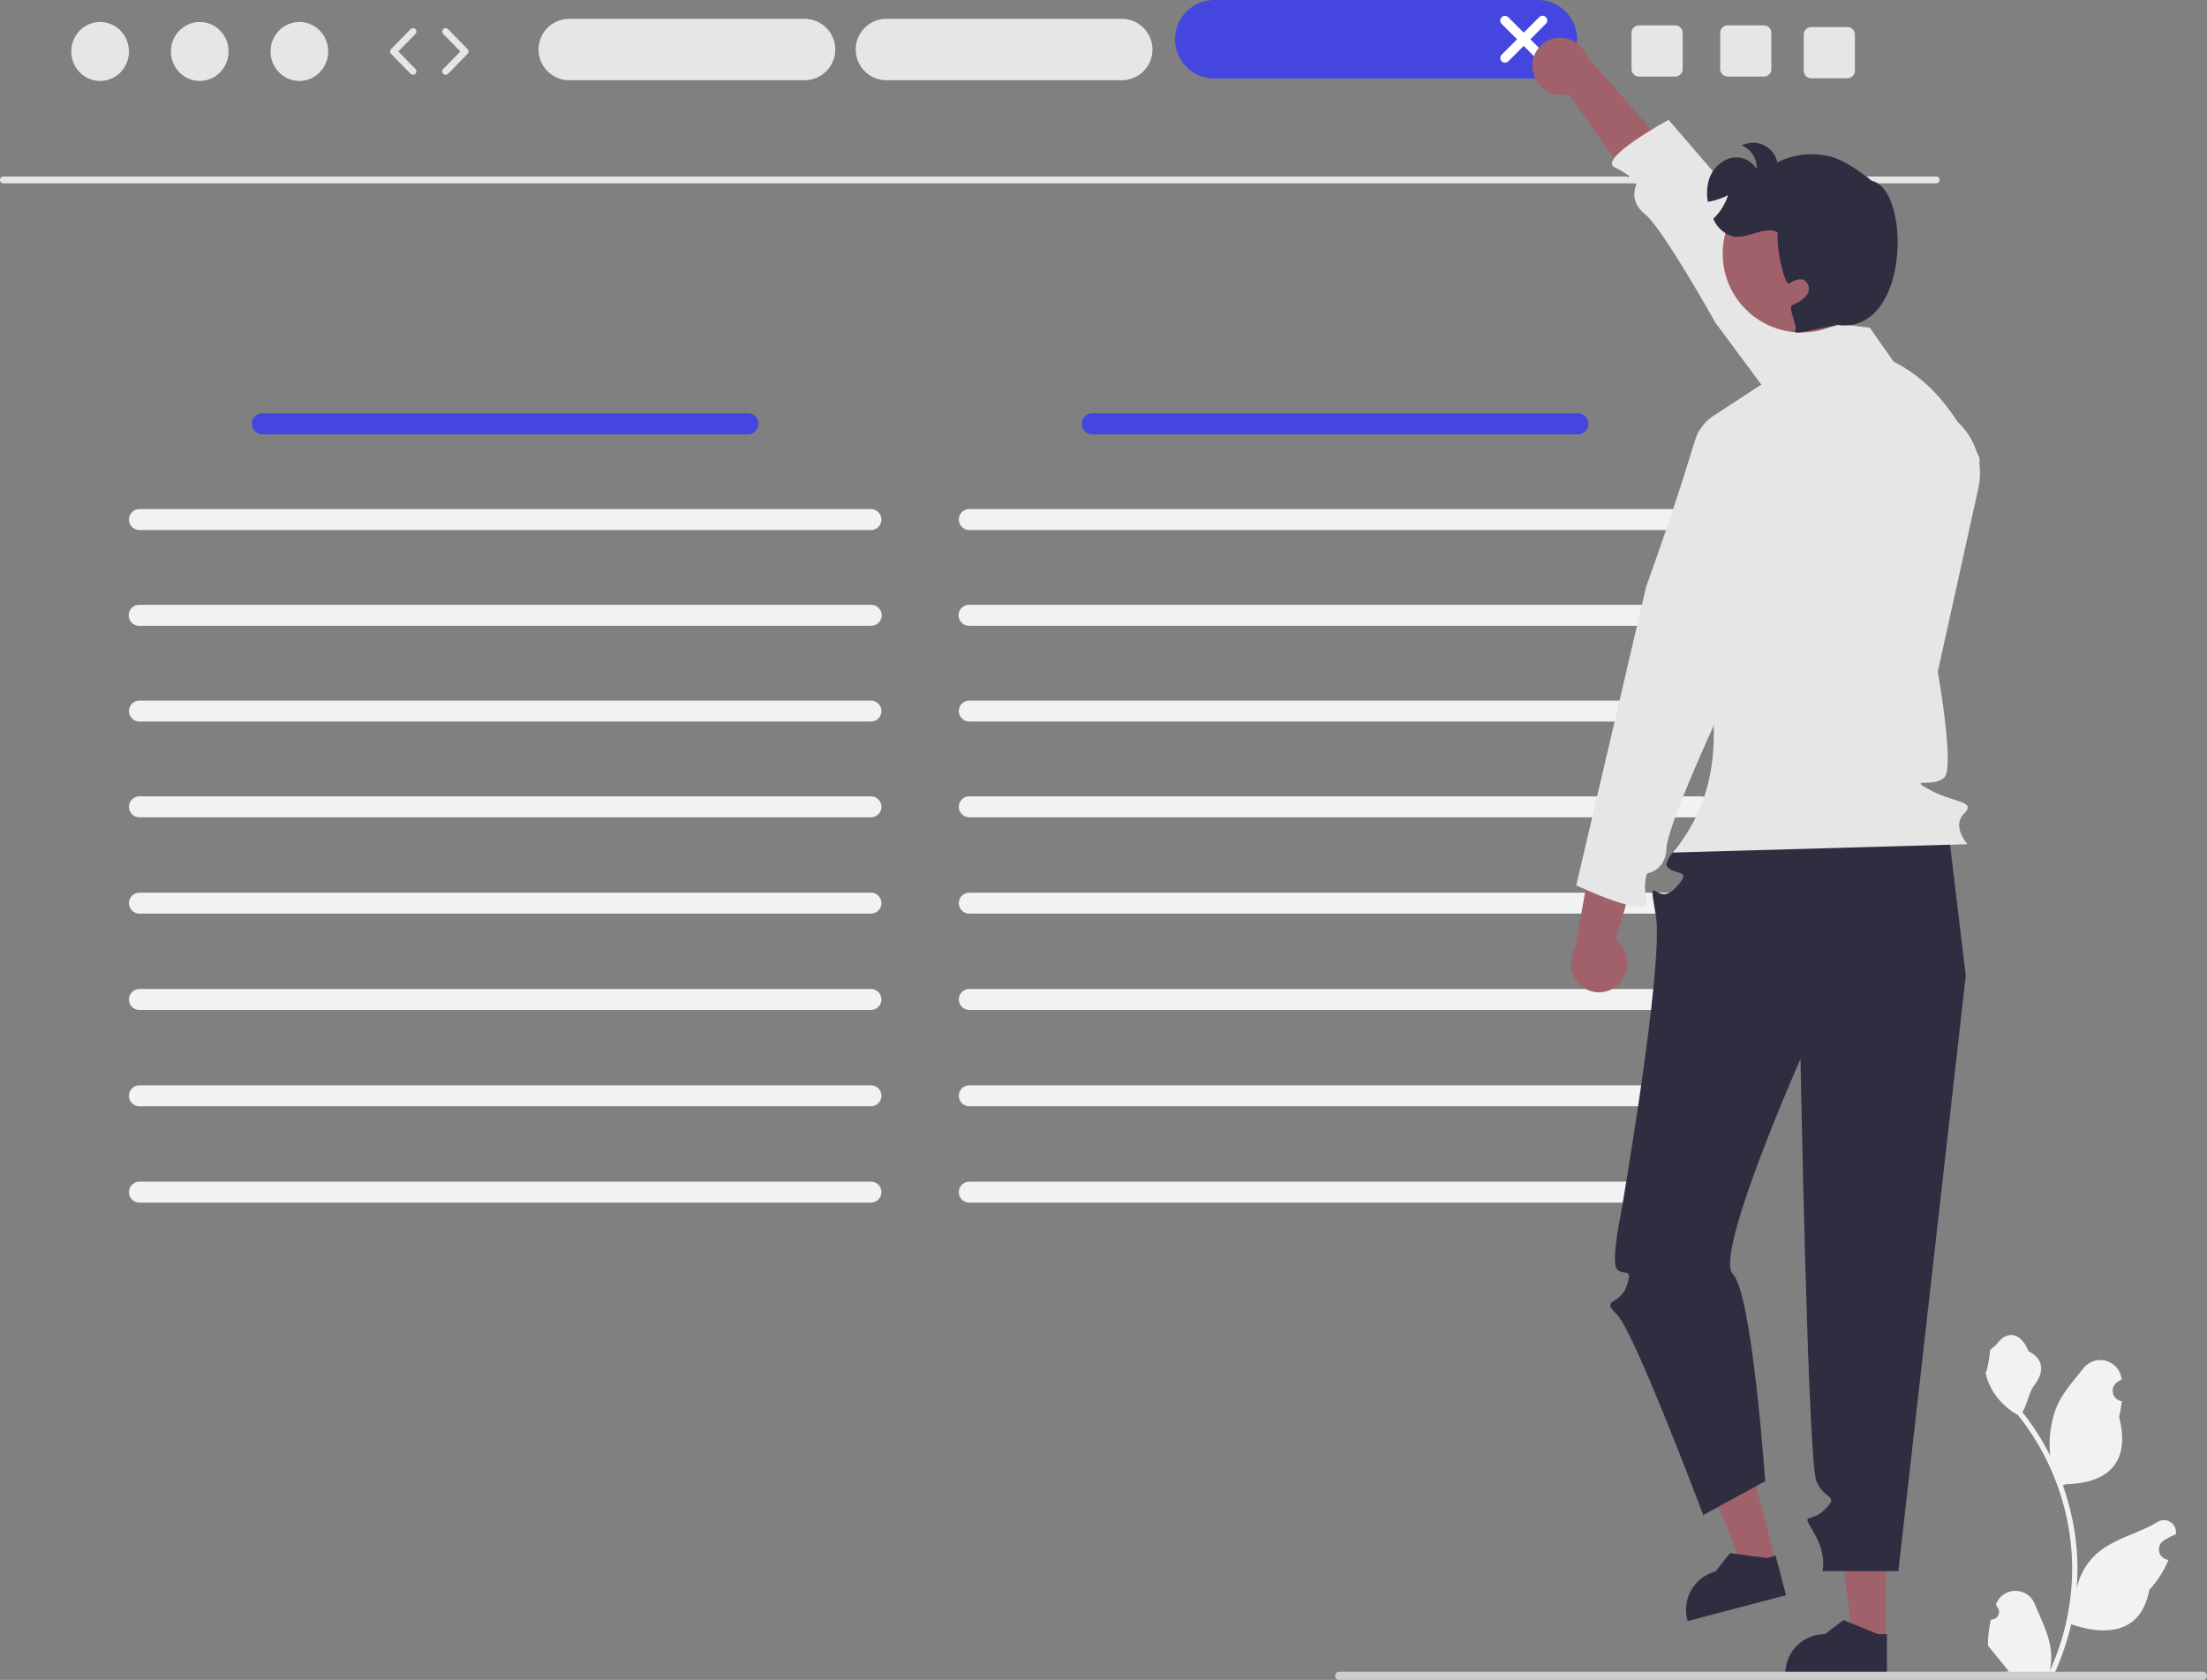 <svg xmlns="http://www.w3.org/2000/svg" width="445.25" height="338.902" viewBox="0 0 445.25 338.902">
  <rect x="0" y="0" width="445.25" height="338.902" fill="#808080" stroke="none"/>
  <g id="Group_10" data-name="Group 10" transform="translate(-486.652 -244.549)">
    <g id="Group_3" data-name="Group 3" transform="translate(486.652 244.549)">
      <path id="Path_90" data-name="Path 90" d="M859.728,652.569a1.561,1.561,0,0,0,1.132-2.706l-.107-.425.043-.1a4.193,4.193,0,0,1,7.735.029c1.265,3.047,2.875,6.1,3.272,9.32a12.407,12.407,0,0,1-.218,4.266,49.733,49.733,0,0,0,4.524-20.656,48,48,0,0,0-.3-5.355q-.247-2.186-.684-4.342a50.31,50.31,0,0,0-9.977-21.322,13.389,13.389,0,0,1-5.568-5.777,10.212,10.212,0,0,1-.929-2.791c.271.036,1.022-4.093.818-4.346.378-.573,1.054-.858,1.467-1.418,2.052-2.782,4.879-2.3,6.355,1.484,3.153,1.591,3.183,4.23,1.249,6.768-1.231,1.615-1.4,3.8-2.48,5.528.111.142.227.28.338.422a50.646,50.646,0,0,1,5.285,8.373,21.049,21.049,0,0,1,1.256-9.777c1.2-2.9,3.458-5.346,5.443-7.854a4.32,4.32,0,0,1,7.7,2.121l.012.111q-.442.25-.866.53a2.118,2.118,0,0,0,.854,3.854l.043.007a21.06,21.06,0,0,1-.556,3.151c2.547,9.85-2.952,13.437-10.8,13.6-.173.089-.342.178-.516.262a51.682,51.682,0,0,1,2.782,13.092,48.994,48.994,0,0,1-.036,7.915l.013-.093a12.953,12.953,0,0,1,4.422-7.479c3.4-2.8,8.21-3.825,11.881-6.071a2.431,2.431,0,0,1,3.723,2.365l-.015.1a14.249,14.249,0,0,0-1.6.769q-.442.249-.866.53a2.118,2.118,0,0,0,.854,3.854l.043.007.089.013a21.1,21.1,0,0,1-3.88,6.075c-1.593,8.6-8.433,9.414-15.749,6.91h0a51.655,51.655,0,0,1-3.471,10.132h-12.4c-.045-.138-.084-.28-.125-.418a14.086,14.086,0,0,0,3.431-.2c-.92-1.129-1.84-2.266-2.76-3.4a.768.768,0,0,1-.058-.067c-.467-.578-.938-1.151-1.4-1.729h0a20.641,20.641,0,0,1,.6-5.257Z" transform="translate(-458.064 -325.837)" fill="#f2f2f2"/>
      <path id="Path_91" data-name="Path 91" d="M667.055,256.848H277.123a.688.688,0,0,1,0-1.376H667.055a.688.688,0,1,1,0,1.376Z" transform="translate(-276.435 -219.864)" fill="#e6e6e6"/>
      <ellipse id="Ellipse_10" data-name="Ellipse 10" cx="5.818" cy="5.948" rx="5.818" ry="5.948" transform="translate(14.379 4.433)" fill="#e6e6e6"/>
      <ellipse id="Ellipse_11" data-name="Ellipse 11" cx="5.818" cy="5.948" rx="5.818" ry="5.948" transform="translate(34.479 4.433)" fill="#e6e6e6"/>
      <ellipse id="Ellipse_12" data-name="Ellipse 12" cx="5.818" cy="5.948" rx="5.818" ry="5.948" transform="translate(54.579 4.433)" fill="#e6e6e6"/>
      <path id="Path_92" data-name="Path 92" d="M395.437,221.377a.686.686,0,0,1-.492-.207l-3.926-4.013a.688.688,0,0,1,0-.962l3.926-4.013a.688.688,0,1,1,.984.962l-3.455,3.532,3.455,3.532a.688.688,0,0,1-.492,1.169Z" transform="translate(-312.119 -206.294)" fill="#e6e6e6"/>
      <path id="Path_93" data-name="Path 93" d="M406.8,221.377a.688.688,0,0,1-.492-1.169l3.455-3.532-3.455-3.532a.688.688,0,0,1,.984-.962l3.926,4.013a.688.688,0,0,1,0,.962L407.3,221.17A.686.686,0,0,1,406.8,221.377Z" transform="translate(-316.891 -206.294)" fill="#e6e6e6"/>
      <path id="Path_94" data-name="Path 94" d="M789.634,211.163h-7.3a1.506,1.506,0,0,0-1.507,1.507v7.307a1.506,1.506,0,0,0,1.507,1.507h7.3a1.512,1.512,0,0,0,1.514-1.507V212.67a1.512,1.512,0,0,0-1.514-1.507Z" transform="translate(-433.786 -206.041)" fill="#e6e6e6"/>
      <path id="Path_95" data-name="Path 95" d="M763.634,211.163h-7.3a1.506,1.506,0,0,0-1.507,1.507v7.307a1.506,1.506,0,0,0,1.507,1.507h7.3a1.512,1.512,0,0,0,1.514-1.507V212.67a1.512,1.512,0,0,0-1.514-1.507Z" transform="translate(-425.675 -206.041)" fill="#e6e6e6"/>
      <path id="Path_96" data-name="Path 96" d="M814.134,211.663h-7.3a1.506,1.506,0,0,0-1.507,1.507v7.307a1.506,1.506,0,0,0,1.507,1.507h7.3a1.512,1.512,0,0,0,1.514-1.507V213.17A1.512,1.512,0,0,0,814.134,211.663Z" transform="translate(-441.429 -206.197)" fill="#e6e6e6"/>
      <path id="Path_97" data-name="Path 97" d="M488.018,221.627H440.543a6.192,6.192,0,0,1,0-12.385h47.475a6.192,6.192,0,1,1,0,12.385Z" transform="translate(-325.699 -205.442)" fill="#e6e6e6"/>
      <path id="Path_98" data-name="Path 98" d="M581.018,221.627H533.543a6.192,6.192,0,1,1,0-12.385h47.475a6.192,6.192,0,0,1,0,12.385Z" transform="translate(-354.711 -205.442)" fill="#e6e6e6"/>
      <path id="Path_99" data-name="Path 99" d="M694.12,219.56H628.772a7.921,7.921,0,0,1,0-15.841h65.348a7.92,7.92,0,1,1,0,15.841Z" transform="translate(-383.88 -203.719)" fill="#4546e0"/>
      <path id="Path_100" data-name="Path 100" d="M724.83,217.8a.944.944,0,0,1-.67-.277l-7.554-7.554a.947.947,0,0,1,1.339-1.339l7.554,7.554a.947.947,0,0,1-.669,1.617Z" transform="translate(-413.665 -205.163)" fill="#fff"/>
      <path id="Path_101" data-name="Path 101" d="M717.307,217.8a.944.944,0,0,0,.67-.277l7.554-7.554a.947.947,0,1,0-1.339-1.339l-7.554,7.554a.947.947,0,0,0,.67,1.617Z" transform="translate(-413.675 -205.163)" fill="#fff"/>
      <path id="Path_102" data-name="Path 102" d="M605.362,301.3H507.386a2.113,2.113,0,1,1,0-4.226h97.976a2.113,2.113,0,1,1,0,4.226Z" transform="translate(-454.454 -213.687)" fill="#4546e0"/>
      <path id="Path_131" data-name="Path 131" d="M605.362,301.3H507.386a2.113,2.113,0,1,1,0-4.226h97.976a2.113,2.113,0,1,1,0,4.226Z" transform="translate(-287.034 -213.687)" fill="#4546e0"/>
      <path id="Path_103" data-name="Path 103" d="M628.161,322.175H480.588a2.113,2.113,0,0,1,0-4.226H628.161a2.113,2.113,0,1,1,0,4.226Z" transform="translate(-452.454 -215.245)" fill="#f2f2f2"/>
      <path id="Path_130" data-name="Path 130" d="M628.161,322.175H480.588a2.113,2.113,0,0,1,0-4.226H628.161a2.113,2.113,0,1,1,0,4.226Z" transform="translate(-285.034 -215.245)" fill="#f2f2f2"/>
      <path id="Path_104" data-name="Path 104" d="M628.163,338.82H480.584a2.115,2.115,0,1,0,0,4.229H628.163a2.115,2.115,0,1,0,0-4.229Z" transform="translate(-452.453 -216.802)" fill="#f2f2f2"/>
      <path id="Path_129" data-name="Path 129" d="M628.163,338.82H480.584a2.115,2.115,0,1,0,0,4.229H628.163a2.115,2.115,0,1,0,0-4.229Z" transform="translate(-285.034 -216.802)" fill="#f2f2f2"/>
      <path id="Path_105" data-name="Path 105" d="M628.161,363.923H480.588a2.113,2.113,0,1,1,0-4.226H628.161a2.113,2.113,0,1,1,0,4.226Z" transform="translate(-452.454 -218.36)" fill="#f2f2f2"/>
      <path id="Path_128" data-name="Path 128" d="M628.161,363.923H480.588a2.113,2.113,0,1,1,0-4.226H628.161a2.113,2.113,0,1,1,0,4.226Z" transform="translate(-285.034 -218.36)" fill="#f2f2f2"/>
      <path id="Path_106" data-name="Path 106" d="M628.16,384.8H480.588a2.113,2.113,0,0,1,0-4.226H628.16a2.113,2.113,0,1,1,0,4.226Z" transform="translate(-452.454 -219.918)" fill="#f2f2f2"/>
      <path id="Path_124" data-name="Path 124" d="M628.16,384.8H480.588a2.113,2.113,0,0,1,0-4.226H628.16a2.113,2.113,0,1,1,0,4.226Z" transform="translate(-285.034 -219.918)" fill="#f2f2f2"/>
      <path id="Path_107" data-name="Path 107" d="M628.16,405.8H480.588a2.113,2.113,0,1,1,0-4.226H628.16a2.113,2.113,0,1,1,0,4.226Z" transform="translate(-452.454 -221.485)" fill="#f2f2f2"/>
      <path id="Path_125" data-name="Path 125" d="M628.16,405.8H480.588a2.113,2.113,0,1,1,0-4.226H628.16a2.113,2.113,0,1,1,0,4.226Z" transform="translate(-285.034 -221.485)" fill="#f2f2f2"/>
      <path id="Path_108" data-name="Path 108" d="M628.16,426.8H480.588a2.113,2.113,0,1,1,0-4.226H628.16a2.113,2.113,0,1,1,0,4.226Z" transform="translate(-452.454 -223.052)" fill="#f2f2f2"/>
      <path id="Path_126" data-name="Path 126" d="M628.16,426.8H480.588a2.113,2.113,0,1,1,0-4.226H628.16a2.113,2.113,0,1,1,0,4.226Z" transform="translate(-285.034 -223.052)" fill="#f2f2f2"/>
      <path id="Path_109" data-name="Path 109" d="M628.16,447.8H480.588a2.113,2.113,0,0,1,0-4.226H628.16a2.113,2.113,0,1,1,0,4.226Z" transform="translate(-452.454 -224.619)" fill="#f2f2f2"/>
      <path id="Path_127" data-name="Path 127" d="M628.16,447.8H480.588a2.113,2.113,0,0,1,0-4.226H628.16a2.113,2.113,0,1,1,0,4.226Z" transform="translate(-285.034 -224.619)" fill="#f2f2f2"/>
      <path id="Path_110" data-name="Path 110" d="M628.16,468.8H480.588a2.113,2.113,0,0,1,0-4.226H628.16a2.113,2.113,0,1,1,0,4.226Z" transform="translate(-452.454 -226.186)" fill="#f2f2f2"/>
      <path id="Path_123" data-name="Path 123" d="M628.16,468.8H480.588a2.113,2.113,0,0,1,0-4.226H628.16a2.113,2.113,0,1,1,0,4.226Z" transform="translate(-285.034 -226.186)" fill="#f2f2f2"/>
      <path id="Path_111" data-name="Path 111" d="M725.786,221.133a5.889,5.889,0,0,0,6.381,5.173,5.649,5.649,0,0,0,.917-.175l11.848,16.785,10.632-3.015-18.716-21.238a5.873,5.873,0,0,0-6.055-3.84,5.62,5.62,0,0,0-5.025,6.158Q725.776,221.056,725.786,221.133Z" transform="translate(-416.601 -207.175)" fill="#a0616a"/>
      <path id="Path_112" data-name="Path 112" d="M548.484,469.357h-6.671l-3.173-25.729h9.845Z" transform="translate(-168.035 -138.395)" fill="#a0616a"/>
      <path id="Path_113" data-name="Path 113" d="M820.423,689.828H799.911v-.26a7.984,7.984,0,0,1,7.983-7.984h0l3.747-2.843,6.991,2.843h1.791Z" transform="translate(-439.739 -351.908)" fill="#2f2e41"/>
      <path id="Path_114" data-name="Path 114" d="M513.511,446.762l-6.451,1.7-9.611-24.076,9.521-2.5Z" transform="translate(-155.185 -131.61)" fill="#a0616a"/>
      <path id="Path_115" data-name="Path 115" d="M790.987,667.608l-19.838,5.215-.066-.251a7.984,7.984,0,0,1,5.691-9.752h0l2.9-3.7,7.484.972,1.732-.455Z" transform="translate(-430.664 -345.786)" fill="#2f2e41"/>
      <path id="Path_116" data-name="Path 116" d="M771.815,437.242s-13.341,12.264-11.746,14.169,5.48.341,1.594,4.361-5.613-4.4-3.886,5.421-7.09,60.491-7.09,60.491-2.036,9.6-.711,10.986,3.311-.614,1.886,3.409-5.369,2.3-1.886,5.75,17.367,40.389,17.367,40.389l12.507-6.83s-2.642-37.876-6.528-41.762,13.647-43.42,13.647-43.42,1.483,81.176,3.2,85.182,4.741,2.625,1.719,5.69-4.936.149-2.252,4.63,1.766,7.826,1.766,7.826h15.307l13.6-120.1-4-33.378Z" transform="translate(-423.725 -276.569)" fill="#2f2e41"/>
      <path id="Path_117" data-name="Path 117" d="M766.831,404.841c12.715-14.883,8.42-33.814,3.374-52.923l.96-28.23a8.635,8.635,0,0,1,3.907-6.936l12.98-8.48,2.959-11.2,15.637,1.876,8.105,11.583,8.548,6.526a14.161,14.161,0,0,1,5.234,14.314l-8.18,36.994s3.421,19.178,1.334,21.3-7.467,0-3.2,2.379c5.119,2.853,9.774,2.327,7.183,4.918s.688,6.192.688,6.192Z" transform="translate(-429.42 -232.84)" fill="#e6e6e6"/>
      <path id="Path_118" data-name="Path 118" d="M813.078,312.549s12.964-1.769,9.666-6.494-8.009-16.337-21.889-20.383l-40.344-46.816s-14.5,7.888-10.838,9.614,4.356,3.422,4.356,3.422-1.737,3.29,1.745,6.018,14.186,21.875,14.186,21.875l23.028,31.05Z" transform="translate(-423.882 -214.681)" fill="#e6e6e6"/>
      <circle id="Ellipse_13" data-name="Ellipse 13" cx="15.892" cy="15.892" r="15.892" transform="translate(347.543 35.284)" fill="#a0616a"/>
      <path id="Path_119" data-name="Path 119" d="M802.189,282.138l1.041.332c-3.256.273-9.06,2.09-8.491,1.085s-1.58-4.792-.531-5.272a6.669,6.669,0,0,0,2.82-1.912,2.153,2.153,0,0,0-.347-3.035c-.967-.561-2.163.044-3.123.613s-2.754-7.694-2.3-10.271c-2.7-1.477-5.959,1.351-8.986.8a6,6,0,0,1-4.032-3.588,11.258,11.258,0,0,0,2.976-4.74,14.7,14.7,0,0,1-4.076,1.351,9.575,9.575,0,0,1,.1-4.046,6.6,6.6,0,0,1,4.113-4.681,4.786,4.786,0,0,1,5.612,2.082,4.758,4.758,0,0,0-3.013-4.726,5,5,0,0,1,7.2,3.4,15.457,15.457,0,0,1,10.773-1.152c3.574.938,8.314,4.9,8.314,4.9C818.308,255.062,817.924,285.719,802.189,282.138Z" transform="translate(-432.584 -216.773)" fill="#2f2e41"/>
      <path id="Path_120" data-name="Path 120" d="M746.769,476.319a5.889,5.889,0,0,0,.047-8.214,5.65,5.65,0,0,0-.711-.606l5.691-19.741-9-6.412-4.871,27.886a5.873,5.873,0,0,0,.789,7.126,5.62,5.62,0,0,0,7.948.071Q746.715,476.375,746.769,476.319Z" transform="translate(-420.135 -277.85)" fill="#a0616a"/>
      <path id="Path_121" data-name="Path 121" d="M781.159,329.529s-16.33-4.852-18.207.6-2.5,8.907-10.247,30.651l-14.08,60.176s14.914,7.075,14.153,3.1.2-5.536.2-5.536,3.682-.533,3.836-4.955,9.327-24.347,9.327-24.347l11.535-36.9Z" transform="translate(-420.62 -242.346)" fill="#e6e6e6"/>
      <path id="Path_122" data-name="Path 122" d="M667.9,694.72a.816.816,0,0,0,.819.819H842.987a.819.819,0,0,0,0-1.638H668.714a.816.816,0,0,0-.819.819Z" transform="translate(-398.555 -356.637)" fill="#ccc"/>
    </g>
  </g>
</svg>
